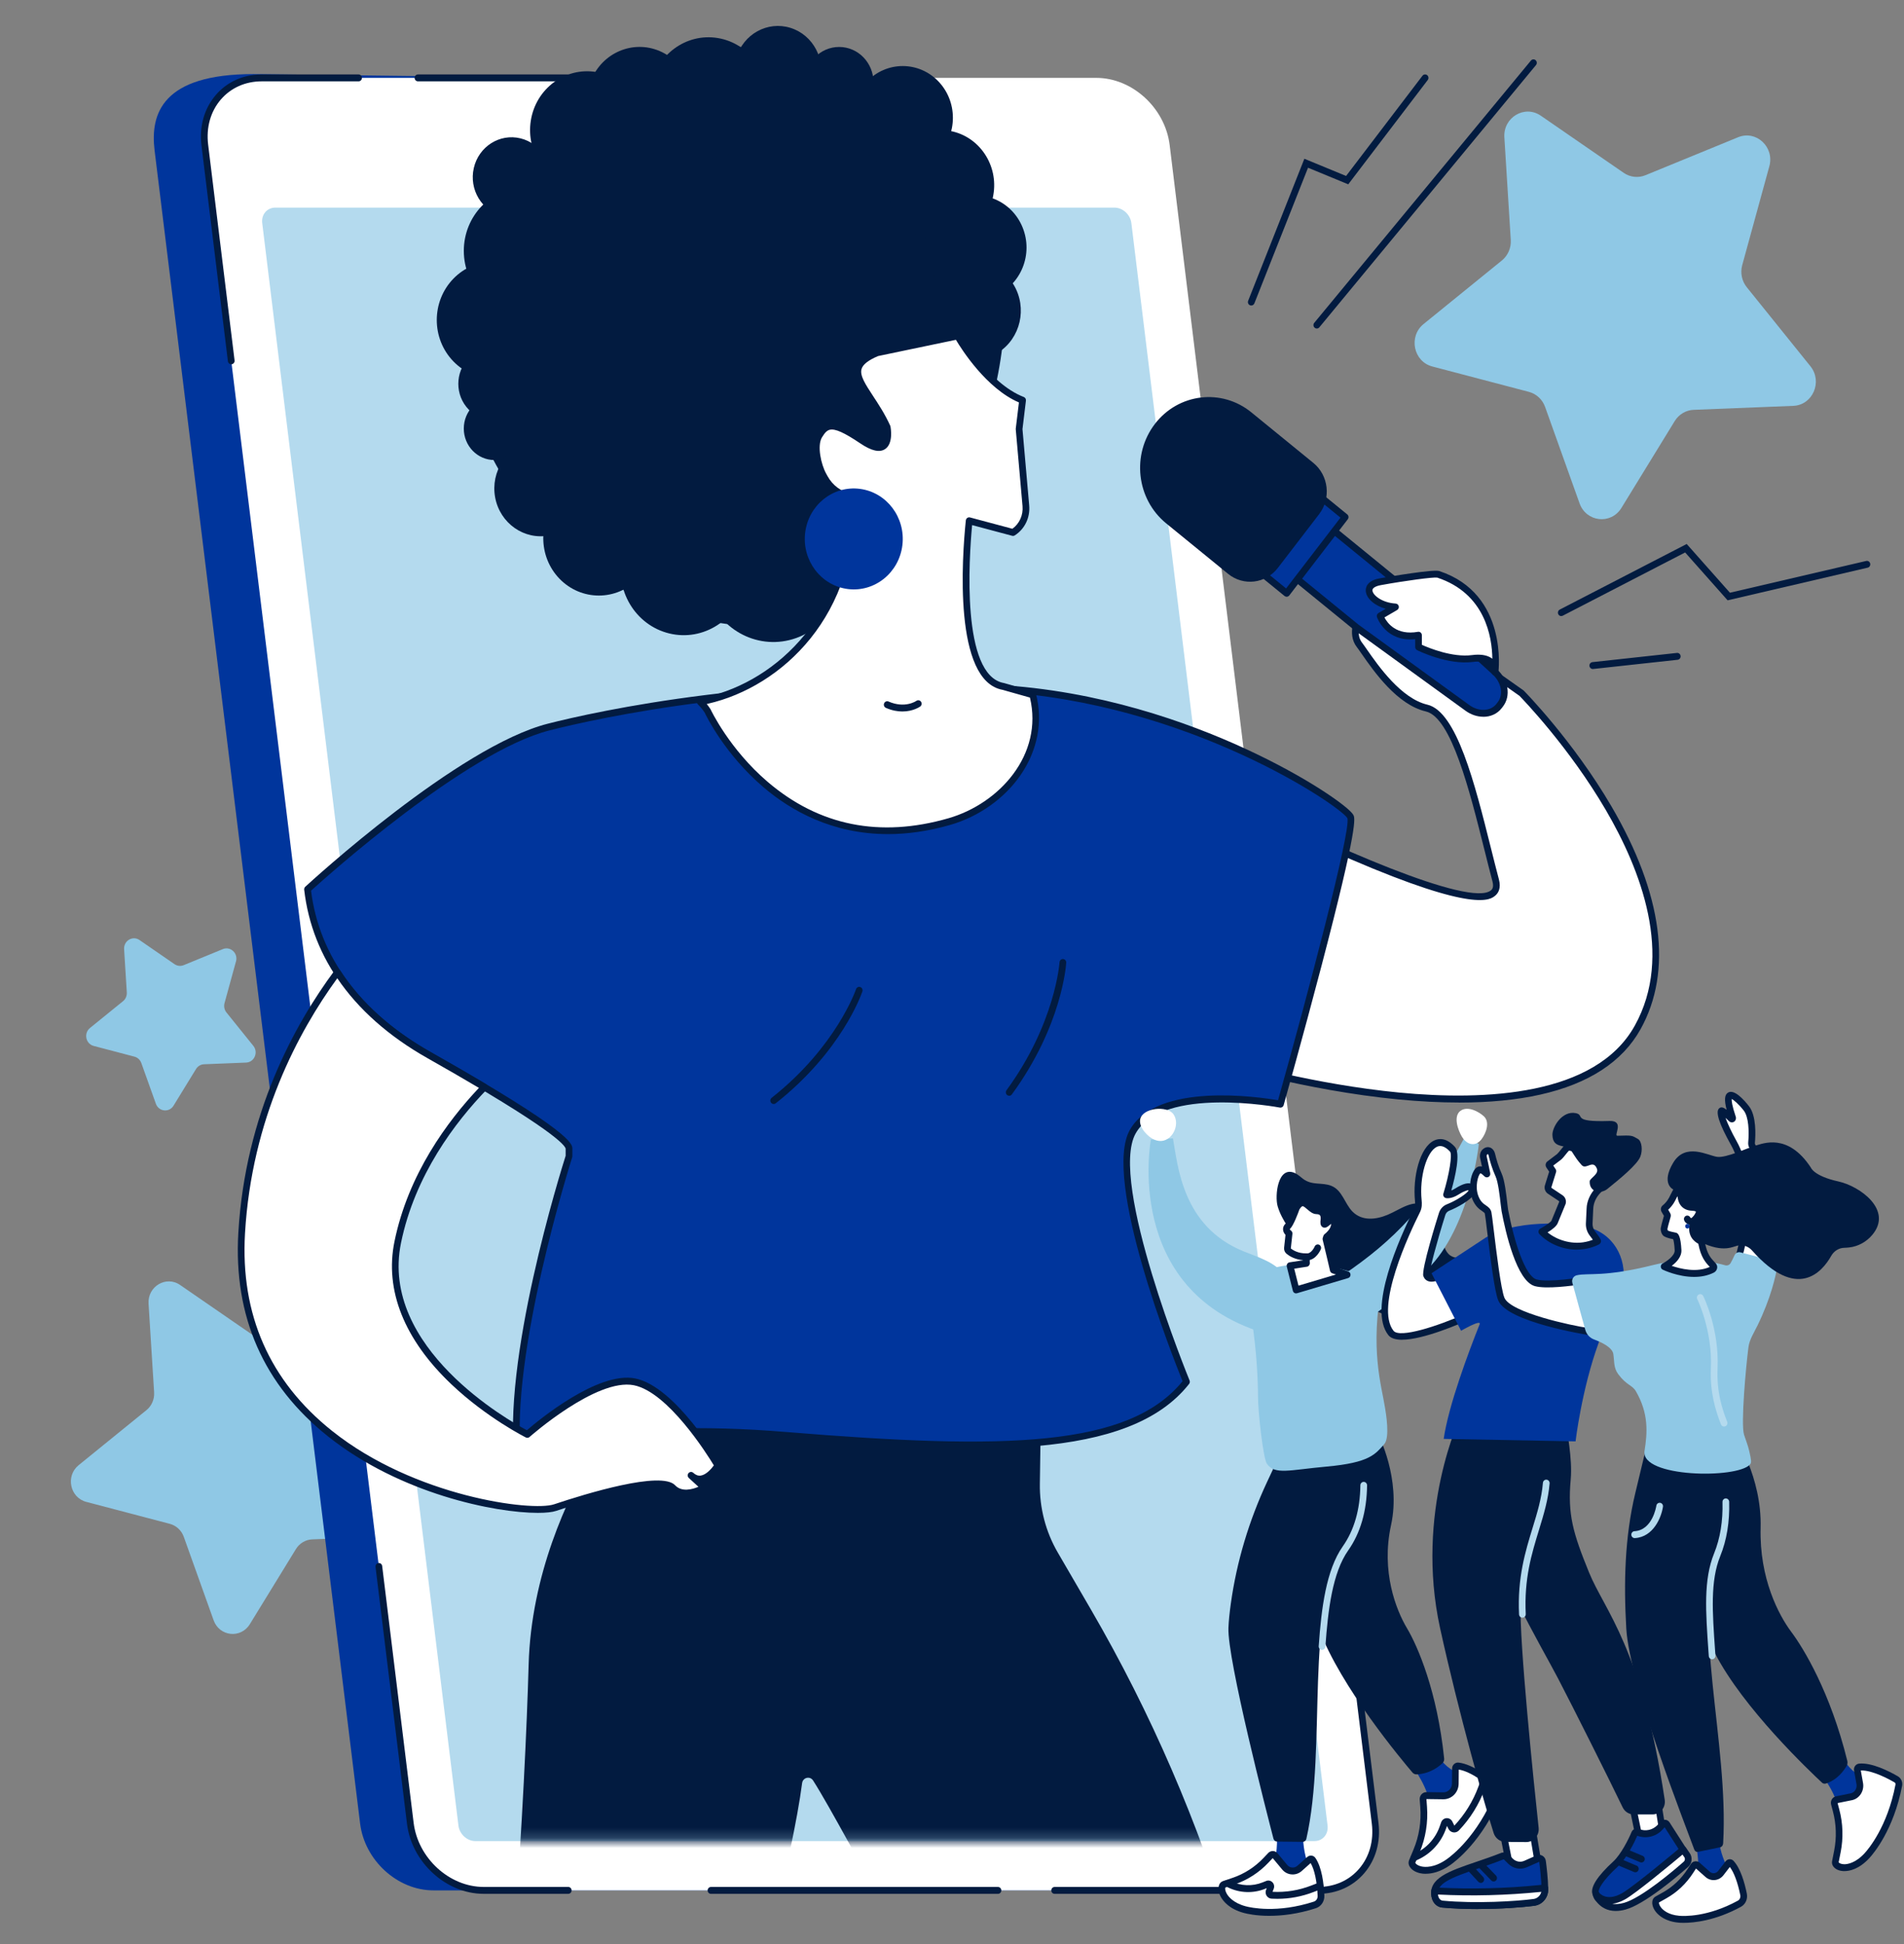 <svg width="188" height="192" viewBox="0 0 188 192" fill="none" xmlns="http://www.w3.org/2000/svg">
<rect x="0" y="0" width="188" height="192" fill="#808080" stroke="none"/>
<g clip-path="url(#clip0_3598_115327)">
<path d="M174.704 16.421C175.227 14.517 173.403 12.822 171.618 13.554L162.468 17.305C161.76 17.596 160.958 17.507 160.325 17.071L152.14 11.427C150.544 10.328 148.417 11.591 148.54 13.565L149.173 23.694C149.222 24.478 148.893 25.237 148.296 25.723L140.561 32.003C139.053 33.227 139.562 35.702 141.42 36.192L150.963 38.701C151.702 38.896 152.301 39.45 152.563 40.189L155.967 49.713C156.63 51.569 159.073 51.835 160.098 50.163L165.362 41.584C165.77 40.92 166.469 40.505 167.229 40.475L177.069 40.082C178.987 40.005 179.988 37.694 178.762 36.172L172.473 28.361C171.986 27.756 171.819 26.943 172.026 26.186L174.704 16.419V16.421Z" fill="#8FC8E5"/>
<path d="M23.304 94.944C23.525 94.14 22.756 93.424 22.002 93.733L18.137 95.317C17.838 95.44 17.5 95.403 17.231 95.219L13.775 92.836C13.1 92.373 12.203 92.904 12.254 93.738L12.521 98.016C12.54 98.348 12.402 98.668 12.15 98.873L8.883 101.524C8.246 102.042 8.462 103.087 9.247 103.294L13.277 104.353C13.588 104.435 13.841 104.671 13.954 104.982L15.391 109.004C15.671 109.788 16.702 109.901 17.134 109.195L19.356 105.573C19.528 105.294 19.824 105.116 20.145 105.105L24.301 104.939C25.112 104.907 25.533 103.93 25.015 103.287L22.359 99.988C22.154 99.734 22.083 99.391 22.169 99.07L23.3 94.947L23.304 94.944Z" fill="#8FC8E5"/>
<path d="M37.3 131.219C37.751 129.572 36.173 128.106 34.63 128.738L26.716 131.982C26.104 132.235 25.409 132.157 24.863 131.78L17.782 126.9C16.402 125.948 14.562 127.041 14.669 128.749L15.218 137.51C15.26 138.19 14.976 138.844 14.458 139.264L7.765 144.697C6.46 145.755 6.901 147.896 8.511 148.321L16.764 150.49C17.403 150.659 17.921 151.14 18.148 151.776L21.093 160.015C21.666 161.621 23.778 161.85 24.666 160.405L29.218 152.985C29.571 152.41 30.175 152.051 30.834 152.026L39.345 151.685C41.005 151.62 41.869 149.62 40.809 148.302L35.368 141.545C34.947 141.023 34.802 140.319 34.983 139.664L37.3 131.215V131.219Z" fill="#8FC8E5"/>
<path d="M42.797 186.693H125.203C128.754 186.693 131.269 183.735 130.822 180.086L110.531 14.866C110.083 11.217 106.841 8.259 103.289 8.259L25.019 7.316C16.034 7.316 14.815 11.217 15.265 14.864L35.556 180.083C36.003 183.732 39.246 186.69 42.797 186.69V186.693Z" fill="#00359C"/>
<path d="M47.755 186.693H130.161C133.712 186.693 136.227 183.726 135.78 180.065L115.491 14.319C115.043 10.659 111.801 7.691 108.249 7.691H25.841C22.29 7.691 19.775 10.659 20.223 14.319L40.514 180.065C40.961 183.726 44.204 186.693 47.755 186.693Z" fill="white"/>
<path d="M22.832 35.977C22.669 35.977 22.526 35.852 22.504 35.679L19.894 14.363C19.665 12.484 20.163 10.719 21.3 9.39C22.424 8.076 24.038 7.352 25.841 7.352H35.406C35.589 7.352 35.737 7.504 35.737 7.692C35.737 7.881 35.589 8.033 35.406 8.033H25.841C24.23 8.033 22.793 8.674 21.796 9.839C20.787 11.019 20.346 12.595 20.551 14.277L23.161 35.593C23.183 35.779 23.055 35.95 22.874 35.974C22.861 35.974 22.846 35.977 22.832 35.977Z" fill="#021B40"/>
<path d="M56.109 8.033H41.27C41.087 8.033 40.939 7.881 40.939 7.692C40.939 7.504 41.087 7.352 41.27 7.352H56.109C56.292 7.352 56.44 7.504 56.44 7.692C56.44 7.881 56.292 8.033 56.109 8.033Z" fill="#021B40"/>
<path d="M130.163 187.033H104.134C103.951 187.033 103.803 186.881 103.803 186.692C103.803 186.504 103.951 186.351 104.134 186.351H130.163C131.774 186.351 133.212 185.711 134.208 184.545C135.218 183.366 135.658 181.789 135.453 180.108L133.749 166.189C133.727 166.003 133.855 165.833 134.036 165.808C134.219 165.783 134.382 165.917 134.406 166.103L136.11 180.021C136.34 181.9 135.841 183.666 134.704 184.995C133.58 186.308 131.966 187.033 130.163 187.033Z" fill="#021B40"/>
<path d="M98.539 187.033H70.202C70.019 187.033 69.871 186.881 69.871 186.692C69.871 186.504 70.019 186.352 70.202 186.352H98.539C98.722 186.352 98.87 186.504 98.87 186.692C98.87 186.881 98.722 187.033 98.539 187.033Z" fill="#021B40"/>
<path d="M56.109 187.031H47.755C44.049 187.031 40.652 183.925 40.185 180.106L37.079 154.744C37.057 154.557 37.185 154.387 37.366 154.362C37.549 154.339 37.712 154.471 37.736 154.657L40.842 180.02C41.27 183.51 44.371 186.35 47.755 186.35H56.109C56.292 186.35 56.44 186.502 56.44 186.691C56.44 186.879 56.292 187.031 56.109 187.031Z" fill="#021B40"/>
<path d="M131.084 180.291L111.71 22.033C111.606 21.188 110.859 20.504 110.039 20.504H27.188C26.368 20.504 25.788 21.188 25.892 22.033L45.266 180.293C45.37 181.138 46.117 181.822 46.937 181.822H129.786C130.606 181.822 131.185 181.138 131.082 180.293L131.084 180.291Z" fill="#B4DAEE"/>
<path d="M68.077 16.123C69.406 16.123 70.35 15.012 70.182 13.64C70.015 12.267 68.8 11.156 67.469 11.156C66.137 11.156 65.196 12.267 65.364 13.64C65.531 15.01 66.746 16.123 68.077 16.123Z" fill="#B4DAEE"/>
<mask id="mask0_3598_115327" style="mask-type:luminance" maskUnits="userSpaceOnUse" x="0" y="0" width="177" height="182">
<path d="M131.084 180.292L125.657 135.958L159.199 125.695L176.587 52.677C169.645 8.613 108.216 0.375 107.396 0.375H37.923C37.103 0.375 25.788 21.189 25.892 22.034L0.346 32.54V100.299L20.172 139.934L35.406 151.524L45.266 180.294C45.37 181.14 46.117 181.823 46.937 181.823H129.786C130.606 181.823 131.186 181.14 131.082 180.294L131.084 180.292Z" fill="white"/>
</mask>
<g mask="url(#mask0_3598_115327)">
<path d="M75.991 191.441C77.538 185.187 78.731 179.709 79.2 176.098C79.273 175.535 79.985 175.367 80.287 175.842C81.921 178.398 85.368 184.903 89.023 191.441H121.762C118.365 180.077 113.654 169.171 107.723 158.963L104.442 153.321C103.252 151.272 102.639 148.921 102.675 146.533L102.794 138.34C102.805 137.522 102.101 136.888 101.317 137.013C89.836 138.833 78.118 138.215 66.88 135.195L63.236 134.1C62.548 133.893 61.83 134.307 61.64 135.023C61.076 137.158 59.859 141.387 58.57 143.586C56.01 147.944 52.444 155.55 52.197 164.398C52.034 170.266 51.569 180.454 50.735 191.446H75.993L75.991 191.441Z" fill="#021B40"/>
<path d="M134.217 60.828C134.217 60.828 133.335 62.516 134.217 63.666C135.099 64.816 137.664 69.171 140.863 69.921C144.062 70.671 146.012 80.667 147.677 86.929C149.343 93.191 121.886 79.063 121.886 79.063L120.254 104.701C120.254 104.701 154.056 115.195 161.696 101.461C169.339 87.727 150.234 68.448 150.234 68.448L140.863 61.839L134.217 60.828Z" fill="white"/>
<path d="M144.061 108.883C142.19 108.883 140.193 108.781 138.081 108.579C128.75 107.679 120.246 105.062 120.162 105.034C120.014 104.989 119.917 104.843 119.928 104.687L121.559 79.049C121.566 78.936 121.628 78.833 121.725 78.776C121.819 78.72 121.938 78.715 122.038 78.767C131.038 83.398 145.175 89.657 147.225 87.921C147.357 87.81 147.513 87.597 147.361 87.028C147.103 86.061 146.843 85.013 146.566 83.907C145.111 78.09 143.301 70.852 140.792 70.263C137.947 69.595 135.672 66.33 134.45 64.574C134.254 64.292 134.085 64.049 133.959 63.886C132.954 62.575 133.886 60.752 133.928 60.675C133.994 60.548 134.131 60.478 134.267 60.5L140.914 61.511C140.964 61.518 141.011 61.539 141.053 61.568L150.423 68.177C150.439 68.189 150.454 68.2 150.467 68.216C150.516 68.264 155.317 73.142 159.117 79.64C164.183 88.305 165.175 95.912 161.987 101.642C160.195 104.862 156.86 107.036 152.072 108.106C149.74 108.626 147.062 108.888 144.064 108.888L144.061 108.883ZM120.605 104.457C122.077 104.893 129.782 107.093 138.154 107.899C146.634 108.717 157.554 108.233 161.414 101.299C165.281 94.351 161.996 85.881 158.56 79.999C154.929 73.785 150.37 69.068 150.029 68.718L140.744 62.17L134.417 61.207C134.237 61.657 133.91 62.718 134.479 63.459C134.616 63.636 134.788 63.883 134.988 64.172C136.075 65.733 138.337 68.982 140.94 69.593C143.841 70.275 145.629 77.422 147.207 83.732C147.483 84.836 147.745 85.881 148.001 86.844C148.234 87.721 147.937 88.199 147.646 88.444C147.15 88.864 145.642 90.141 133.425 84.879C128.433 82.728 123.64 80.335 122.188 79.599L120.605 104.455V104.457Z" fill="#021B40"/>
<path d="M127.039 56.34L133.928 61.958L144.899 69.917C145.972 70.697 147.337 70.61 148.018 69.722L148.15 69.549C148.834 68.661 148.6 67.273 147.617 66.375L137.58 57.201L130.692 51.582L127.039 56.34Z" fill="#00359C"/>
<path d="M146.462 70.786C145.876 70.786 145.256 70.591 144.71 70.195L133.738 62.237L126.834 56.606C126.766 56.55 126.722 56.468 126.711 56.379C126.7 56.288 126.726 56.2 126.779 56.129L130.432 51.372C130.544 51.224 130.754 51.199 130.897 51.315L137.786 56.934L147.835 66.122C148.944 67.137 149.198 68.735 148.409 69.764L148.276 69.936C147.844 70.5 147.174 70.791 146.46 70.791L146.462 70.786ZM127.505 56.282L134.135 61.689L145.091 69.637C146.017 70.309 147.189 70.252 147.76 69.509L147.893 69.337C148.464 68.594 148.248 67.403 147.399 66.628L137.362 57.454L130.747 52.058L127.505 56.282Z" fill="#021B40"/>
<path d="M128.959 47.918L123.179 55.445L127.045 58.599L132.825 51.072L128.959 47.918Z" fill="#00359C"/>
<path d="M127.042 58.934C126.969 58.934 126.898 58.909 126.837 58.862L122.97 55.708C122.902 55.651 122.858 55.57 122.847 55.481C122.836 55.39 122.862 55.301 122.915 55.231L128.695 47.704C128.807 47.556 129.017 47.531 129.16 47.647L133.026 50.801C133.095 50.857 133.139 50.939 133.15 51.028C133.161 51.119 133.134 51.207 133.082 51.278L127.302 58.805C127.236 58.889 127.141 58.934 127.042 58.934ZM123.64 55.383L126.989 58.114L132.359 51.121L129.01 48.39L123.64 55.383Z" fill="#021B40"/>
<path d="M114.036 41.866C111.713 44.893 112.209 49.287 115.145 51.684L121.262 56.673C122.778 57.909 124.978 57.645 126.178 56.082L130.249 50.779C131.448 49.216 131.193 46.949 129.676 45.713L123.559 40.724C120.623 38.329 116.359 38.84 114.034 41.866H114.036Z" fill="#021B40"/>
<path d="M142.007 56.711C141.641 56.591 138.48 57.047 136.275 57.447C134.071 57.847 135.537 59.812 137.792 59.942L136.275 60.83C136.275 60.83 137.082 63.257 140.069 62.73V63.898C140.069 63.898 142.988 65.347 145.388 65.031C147.789 64.715 147.621 66.376 147.621 66.376C147.621 66.376 148.67 58.908 142.009 56.711H142.007Z" fill="white"/>
<path d="M147.619 66.72C147.606 66.72 147.592 66.72 147.577 66.718C147.398 66.695 147.271 66.53 147.288 66.346C147.288 66.332 147.317 65.95 147.033 65.668C146.737 65.378 146.182 65.275 145.428 65.373C142.959 65.698 140.047 64.269 139.924 64.208C139.809 64.151 139.736 64.03 139.736 63.901V63.124C136.822 63.424 135.969 60.97 135.962 60.945C135.912 60.791 135.973 60.62 136.112 60.538L136.818 60.125C135.729 59.811 134.9 59.107 134.856 58.355C134.838 58.059 134.937 57.351 136.218 57.119C137.32 56.919 141.548 56.208 142.108 56.394C148.957 58.65 147.958 66.355 147.947 66.432C147.923 66.602 147.782 66.725 147.621 66.725L147.619 66.72ZM145.955 64.655C146.543 64.655 147.011 64.789 147.354 65.057C147.326 62.894 146.645 58.607 141.912 57.044C141.546 56.976 138.788 57.342 136.33 57.789C136.134 57.825 135.495 57.969 135.515 58.314C135.541 58.777 136.469 59.529 137.807 59.607C137.953 59.616 138.078 59.723 138.112 59.868C138.145 60.016 138.081 60.168 137.953 60.243L136.699 60.977C136.987 61.533 137.884 62.774 140.009 62.397C140.106 62.381 140.203 62.408 140.278 62.472C140.353 62.538 140.395 62.631 140.395 62.733V63.681C141.065 63.983 143.406 64.951 145.342 64.696C145.558 64.669 145.761 64.653 145.952 64.653L145.955 64.655Z" fill="#021B40"/>
<path d="M30.365 87.826C30.645 90.266 31.853 98.262 42.37 104.201C52.885 110.14 56.184 112.682 56.184 113.441V114.198C56.184 114.198 49.739 134.344 51.198 144.493C51.198 144.493 57.359 140.101 77.642 141.766C97.922 143.432 111.549 143.584 117.153 136.466C117.153 136.466 109.03 116.742 111.851 111.76C114.673 106.777 126.431 109.049 126.431 109.049C126.431 109.049 134.073 81.921 133.337 80.642C132.603 79.363 117.466 69.007 98.361 67.975C79.255 66.942 63.053 69.546 54.181 71.804C45.308 74.062 30.365 87.831 30.365 87.831V87.826Z" fill="#00359C"/>
<path d="M51.196 144.832C51.152 144.832 51.105 144.823 51.063 144.802C50.96 144.755 50.885 144.657 50.87 144.541C49.439 134.587 55.413 115.523 55.851 114.144V113.442C55.798 113.128 54.659 111.533 42.209 104.501C35.029 100.446 30.821 94.695 30.036 87.868C30.023 87.757 30.065 87.647 30.144 87.572C30.757 87.009 45.251 73.722 54.101 71.468C58.838 70.262 76.032 66.422 98.378 67.631C108.538 68.181 117.307 71.343 122.873 73.902C129.098 76.762 133.18 79.695 133.621 80.466C133.793 80.766 134.153 81.39 130.478 95.411C128.679 102.277 126.766 109.073 126.748 109.141C126.7 109.309 126.539 109.413 126.369 109.382C126.254 109.359 114.809 107.212 112.138 111.929C109.431 116.709 117.375 136.132 117.457 136.33C117.505 136.446 117.485 136.58 117.408 136.678C111.452 144.244 96.517 143.657 77.613 142.103C57.743 140.472 51.445 144.727 51.383 144.771C51.328 144.809 51.262 144.83 51.196 144.83V144.832ZM30.713 87.963C31.524 94.484 35.604 99.994 42.526 103.901C56.513 111.801 56.513 112.992 56.513 113.439V114.196C56.513 114.232 56.506 114.269 56.495 114.303C56.431 114.5 50.299 133.831 51.458 143.937C53.202 142.985 60.223 139.99 77.664 141.424C99.39 143.21 111.452 142.921 116.767 136.405C115.885 134.235 108.809 116.448 111.562 111.585C114.247 106.846 124.29 108.33 126.193 108.659C129.072 98.426 133.401 82.085 133.042 80.799C132.248 79.523 117.208 69.333 98.341 68.312C76.088 67.108 58.973 70.93 54.258 72.132C46 74.233 32.196 86.616 30.713 87.963Z" fill="#021B40"/>
<path d="M70.879 144.72C70.879 144.72 66.534 137.238 62.65 136.463C58.766 135.688 52.069 141.65 52.069 141.65C52.069 141.65 36.931 134.116 39.268 122.679C40.637 115.979 44.607 110.683 47.823 107.356C46.271 106.429 44.464 105.382 42.369 104.2C37.859 101.654 35.064 98.727 33.318 96.023C29.538 101.117 24.556 109.949 23.864 121.77C22.466 145.66 51.187 150.095 54.809 148.882C58.43 147.671 65.295 145.701 66.426 146.912C67.556 148.123 69.556 146.912 69.556 146.912L68.233 145.701C69.556 146.912 70.879 144.717 70.879 144.717V144.72Z" fill="white"/>
<path d="M53.096 149.407C48.877 149.407 39.504 147.528 32.386 141.853C26.026 136.782 23.048 130.02 23.533 121.755C24.221 109.992 29.091 101.159 33.054 95.822C33.118 95.735 33.217 95.685 33.327 95.688C33.433 95.692 33.532 95.747 33.592 95.84C35.631 98.996 38.638 101.708 42.528 103.905C44.554 105.051 46.39 106.114 47.989 107.066C48.077 107.118 48.136 107.211 48.152 107.316C48.165 107.42 48.13 107.527 48.059 107.602C44.953 110.815 40.963 116.052 39.594 122.754C37.478 133.112 50.294 140.328 52.025 141.248C53.123 140.301 59.024 135.396 62.716 136.132C66.699 136.927 70.987 144.238 71.168 144.547C71.231 144.657 71.229 144.793 71.165 144.902C71.134 144.954 70.427 146.111 69.455 146.363L69.781 146.663C69.86 146.735 69.9 146.842 69.891 146.951C69.88 147.06 69.821 147.156 69.73 147.213C69.64 147.267 67.491 148.544 66.194 147.156C65.476 146.386 60.838 147.231 54.917 149.212C54.54 149.339 53.916 149.407 53.103 149.407H53.096ZM33.303 96.61C29.45 101.906 24.856 110.476 24.192 121.795C23.723 129.822 26.615 136.389 32.789 141.314C40.959 147.831 52.525 149.294 54.703 148.564C57.844 147.512 65.299 145.225 66.662 146.683C67.314 147.383 68.377 147.083 68.963 146.833L68.013 145.961C67.94 145.892 67.903 145.799 67.903 145.706C67.903 145.627 67.929 145.545 67.987 145.481C68.108 145.34 68.317 145.327 68.454 145.454C68.694 145.674 68.939 145.763 69.199 145.724C69.724 145.645 70.233 145.072 70.486 144.718C69.792 143.573 65.95 137.475 62.588 136.804C58.905 136.071 52.351 141.857 52.287 141.914C52.188 142.003 52.047 142.023 51.928 141.964C51.89 141.946 48.059 140.019 44.572 136.711C39.912 132.29 37.968 127.416 38.949 122.616C40.306 115.965 44.171 110.74 47.29 107.438C45.784 106.546 44.08 105.56 42.213 104.505C38.391 102.345 35.395 99.693 33.305 96.612L33.303 96.61Z" fill="#021B40"/>
<path d="M76.394 109.028C76.295 109.028 76.196 108.983 76.132 108.894C76.022 108.744 76.048 108.531 76.194 108.417C82.564 103.391 84.506 97.748 84.524 97.691C84.583 97.514 84.771 97.418 84.945 97.48C85.117 97.541 85.209 97.734 85.15 97.913C85.07 98.152 83.124 103.809 76.595 108.96C76.535 109.008 76.465 109.031 76.394 109.031V109.028Z" fill="#021B40"/>
<path d="M99.646 108.216C99.577 108.216 99.507 108.194 99.447 108.148C99.302 108.035 99.273 107.821 99.381 107.671C104.202 101.078 104.612 95.091 104.617 95.032C104.628 94.843 104.784 94.7 104.967 94.712C105.15 94.723 105.289 94.884 105.278 95.073C105.262 95.325 104.859 101.314 99.91 108.082C99.844 108.171 99.747 108.219 99.646 108.219V108.216Z" fill="#021B40"/>
<path d="M99.24 29.818C99.24 44.774 89.591 61.844 75.08 61.844C60.569 61.844 45.797 48.957 45.797 33.998C45.797 19.039 58.005 4.637 72.519 4.637C87.032 4.637 99.24 14.861 99.24 29.818Z" fill="#021B40"/>
<path d="M51.827 42.323C51.827 44.038 50.477 45.431 48.811 45.431C47.145 45.431 45.795 44.041 45.795 42.323C45.795 40.605 47.145 39.215 48.811 39.215C50.477 39.215 51.827 40.605 51.827 42.323Z" fill="#021B40"/>
<path d="M54.257 52.876C56.741 52.382 58.367 49.907 57.889 47.347C57.41 44.786 55.009 43.11 52.524 43.603C50.04 44.096 48.414 46.572 48.892 49.132C49.371 51.693 51.773 53.369 54.257 52.876Z" fill="#021B40"/>
<path d="M55.25 49.16C53.107 51.369 53.107 54.952 55.25 57.16C57.392 59.368 60.868 59.368 63.011 57.16C65.154 54.952 65.154 51.369 63.011 49.16C60.868 46.952 57.392 46.952 55.25 49.16Z" fill="#021B40"/>
<path d="M73.573 57.783C74.363 54.331 72.29 50.873 68.941 50.059C65.593 49.244 62.237 51.382 61.447 54.833C60.657 58.284 62.731 61.742 66.079 62.557C69.427 63.371 72.783 61.234 73.573 57.783Z" fill="#021B40"/>
<path d="M78.608 63.014C82.195 61.734 84.097 57.7 82.855 54.002C81.614 50.305 77.699 48.345 74.112 49.624C70.525 50.904 68.623 54.939 69.865 58.636C71.106 62.333 75.02 64.293 78.608 63.014Z" fill="#021B40"/>
<path d="M52.697 35.691C54.886 33.435 54.886 29.776 52.697 27.52C50.508 25.264 46.958 25.264 44.769 27.52C42.58 29.776 42.58 33.435 44.769 35.691C46.958 37.947 50.508 37.947 52.697 35.691Z" fill="#021B40"/>
<path d="M51.884 31.046C55.245 31.046 57.97 28.238 57.97 24.773C57.97 21.308 55.245 18.5 51.884 18.5C48.522 18.5 45.797 21.308 45.797 24.773C45.797 28.238 48.522 31.046 51.884 31.046Z" fill="#021B40"/>
<path d="M51.193 40.441C52.551 39.041 52.551 36.771 51.193 35.371C49.834 33.971 47.632 33.971 46.274 35.371C44.915 36.771 44.915 39.041 46.274 40.441C47.632 41.842 49.834 41.842 51.193 40.441Z" fill="#021B40"/>
<path d="M98.56 34.818C100.775 33.407 101.461 30.412 100.092 28.129C98.723 25.846 95.817 25.139 93.602 26.55C91.387 27.962 90.701 30.956 92.07 33.239C93.439 35.523 96.345 36.229 98.56 34.818Z" fill="#021B40"/>
<path d="M98.274 29.203C100.823 28.115 102.033 25.103 100.977 22.476C99.921 19.849 96.999 18.602 94.451 19.69C91.902 20.778 90.692 23.79 91.748 26.417C92.803 29.044 95.725 30.291 98.274 29.203Z" fill="#021B40"/>
<path d="M98.024 19.541C98.694 16.614 96.935 13.681 94.095 12.99C91.255 12.299 88.409 14.112 87.739 17.039C87.068 19.967 88.827 22.9 91.668 23.591C94.508 24.282 97.353 22.469 98.024 19.541Z" fill="#021B40"/>
<path d="M89.135 16.734C91.871 16.734 94.088 14.448 94.088 11.629C94.088 8.809 91.871 6.523 89.135 6.523C86.4 6.523 84.182 8.809 84.182 11.629C84.182 14.448 86.4 16.734 89.135 16.734Z" fill="#021B40"/>
<path d="M82.855 11.63C84.729 11.63 86.247 10.065 86.247 8.133C86.247 6.202 84.729 4.637 82.855 4.637C80.981 4.637 79.462 6.202 79.462 8.133C79.462 10.065 80.981 11.63 82.855 11.63Z" fill="#021B40"/>
<path d="M80.91 8.259C81.596 5.925 80.316 3.459 78.051 2.752C75.786 2.045 73.394 3.364 72.707 5.699C72.022 8.033 73.302 10.499 75.567 11.206C77.832 11.913 80.224 10.594 80.91 8.259Z" fill="#021B40"/>
<path d="M75.679 10.614C76.192 7.357 74.046 4.287 70.886 3.759C67.725 3.23 64.747 5.442 64.234 8.699C63.721 11.957 65.867 15.026 69.028 15.555C72.188 16.084 75.166 13.872 75.679 10.614Z" fill="#021B40"/>
<path d="M67.937 12.017C69.032 9.293 67.777 6.169 65.133 5.041C62.49 3.912 59.46 5.206 58.365 7.93C57.27 10.655 58.526 13.778 61.169 14.906C63.812 16.035 66.842 14.741 67.937 12.017Z" fill="#021B40"/>
<path d="M63.535 13.777C64.033 10.611 61.947 7.628 58.876 7.114C55.804 6.601 52.91 8.75 52.412 11.916C51.913 15.082 53.999 18.065 57.07 18.579C60.142 19.093 63.036 16.943 63.535 13.777Z" fill="#021B40"/>
<path d="M54.232 18.407C54.718 16.287 53.444 14.162 51.387 13.662C49.33 13.162 47.269 14.475 46.783 16.595C46.298 18.715 47.572 20.839 49.629 21.34C51.686 21.84 53.747 20.527 54.232 18.407Z" fill="#021B40"/>
<path d="M101.969 68.612L99.057 67.792C94.417 66.961 95.365 54.656 95.693 51.431L100.02 52.586C100.893 52.034 101.38 51.013 101.29 49.962L100.622 42.373L100.966 39.526C97.311 38.122 94.547 33.176 94.547 33.176L86.605 34.834C82.657 36.493 85.778 38.202 87.599 42.18C87.599 42.18 88.256 45.613 85.128 43.504C82.288 41.591 81.623 41.787 80.88 43.014C80.3 43.972 80.745 45.963 81.288 46.942L81.431 47.201C81.975 48.187 82.91 48.882 83.99 49.105H84.003C84.48 60.435 77.179 67.483 69.832 69.162C69.646 69.206 69.459 69.244 69.272 69.281L69.133 69.308C69.408 69.576 69.657 69.878 69.874 70.214C69.874 70.214 77.144 85.923 93.745 81.131C99.313 79.525 103.417 74.181 101.969 68.61V68.612Z" fill="white"/>
<path d="M87.678 82.375C82.158 82.375 78.065 80.037 75.371 77.734C71.577 74.491 69.754 70.745 69.585 70.386C69.391 70.086 69.161 69.809 68.906 69.559C68.815 69.47 68.78 69.338 68.815 69.216C68.85 69.093 68.95 69 69.071 68.977L69.21 68.95C69.395 68.914 69.578 68.875 69.761 68.832C76.738 67.237 84.034 60.475 83.684 49.383C82.606 49.09 81.695 48.368 81.144 47.373L81.001 47.114C80.419 46.059 79.941 43.928 80.602 42.835C80.888 42.363 81.232 41.906 81.803 41.776C82.537 41.608 83.52 42.015 85.313 43.221C86.128 43.771 86.761 43.974 87.045 43.776C87.385 43.54 87.356 42.699 87.286 42.288C86.783 41.199 86.183 40.286 85.654 39.48C84.817 38.205 84.158 37.198 84.438 36.246C84.636 35.572 85.286 35.024 86.485 34.52C86.505 34.511 86.525 34.506 86.545 34.502L94.487 32.843C94.626 32.813 94.767 32.879 94.84 33.007C94.866 33.054 97.589 37.862 101.087 39.207C101.23 39.261 101.319 39.411 101.299 39.568L100.959 42.379L101.623 49.931C101.724 51.126 101.177 52.255 100.197 52.875C100.119 52.923 100.027 52.939 99.941 52.914L95.986 51.858C95.682 55.093 94.893 66.696 99.116 67.453C99.127 67.453 99.136 67.457 99.147 67.46L102.059 68.282C102.172 68.314 102.262 68.405 102.291 68.523C102.998 71.247 102.456 74.098 100.761 76.557C99.169 78.863 96.645 80.651 93.837 81.462C91.619 82.103 89.567 82.375 87.682 82.375H87.678ZM69.783 69.525C69.915 69.686 70.037 69.854 70.149 70.029C70.158 70.043 70.164 70.056 70.171 70.07C70.189 70.109 72.014 73.985 75.812 77.227C80.886 81.555 86.889 82.759 93.654 80.808C98.693 79.353 103.036 74.516 101.696 68.891L98.984 68.125C94.13 67.228 94.985 55.095 95.365 51.396C95.376 51.299 95.426 51.208 95.506 51.151C95.585 51.094 95.684 51.076 95.777 51.101L99.963 52.219C100.657 51.721 101.039 50.88 100.964 49.992L100.296 42.404C100.296 42.379 100.296 42.356 100.296 42.331L100.609 39.745C97.399 38.368 94.957 34.517 94.386 33.559L86.704 35.163C85.736 35.572 85.2 35.992 85.068 36.444C84.878 37.087 85.463 37.975 86.199 39.098C86.748 39.934 87.372 40.881 87.898 42.035C87.909 42.06 87.918 42.088 87.923 42.115C87.956 42.283 88.216 43.78 87.411 44.339C86.865 44.719 86.058 44.539 84.947 43.789C83.366 42.724 82.467 42.319 81.942 42.44C81.671 42.501 81.451 42.713 81.16 43.194C80.662 44.019 81.072 45.866 81.574 46.775L81.717 47.034C82.216 47.936 83.066 48.568 84.054 48.772C84.204 48.804 84.327 48.938 84.334 49.095C84.823 60.734 77.196 67.83 69.904 69.498C69.865 69.507 69.823 69.516 69.783 69.525Z" fill="#021B40"/>
<path d="M89.102 70.265C88.63 70.265 88.079 70.171 87.473 69.908C87.306 69.835 87.226 69.635 87.297 69.463C87.367 69.29 87.561 69.208 87.729 69.281C89.349 69.985 90.438 69.247 90.484 69.215C90.634 69.11 90.841 69.149 90.943 69.303C91.046 69.458 91.009 69.669 90.859 69.776C90.819 69.803 90.156 70.265 89.102 70.265Z" fill="#021B40"/>
<path d="M89.102 53.834C89.428 51.101 87.543 48.613 84.892 48.277C82.241 47.94 79.828 49.883 79.501 52.615C79.175 55.347 81.059 57.835 83.71 58.172C86.361 58.508 88.775 56.566 89.102 53.834Z" fill="#00359C"/>
</g>
<path d="M139.507 174.487C139.507 174.487 141.273 176.902 141.147 178.49L141.183 179.106L144.871 175.648L144.355 175.432C143.539 174.857 142.677 174.514 142.203 173.621L139.507 174.487Z" fill="#00359C"/>
<path d="M140.515 177.701L140.572 178.451C140.684 179.935 140.446 181.423 139.878 182.791L139.441 183.84C139.399 183.94 139.408 184.056 139.465 184.147L139.494 184.195C139.816 184.713 141.231 185.16 143.023 183.908C144.132 183.134 146.378 180.984 147.915 177.229C148.012 176.992 147.948 176.717 147.758 176.552C147.059 175.947 145.338 174.57 143.995 174.416C143.845 174.398 143.713 174.514 143.713 174.67L143.7 176.161C143.693 176.829 143.162 177.367 142.512 177.358L140.854 177.335C140.658 177.333 140.501 177.504 140.517 177.706L140.515 177.701Z" fill="white"/>
<path d="M140.79 185.056C140.567 185.056 140.38 185.031 140.237 184.999C139.769 184.899 139.397 184.672 139.212 184.374L139.183 184.327C139.066 184.14 139.048 183.906 139.134 183.702L139.571 182.652C140.118 181.341 140.349 179.896 140.239 178.474L140.181 177.724C140.166 177.533 140.232 177.342 140.36 177.201C140.488 177.061 140.671 176.983 140.854 176.986L142.511 177.008C142.741 177.011 142.95 176.924 143.111 176.761C143.272 176.599 143.362 176.381 143.365 176.15L143.378 174.659C143.378 174.491 143.451 174.33 143.572 174.218C143.695 174.105 143.861 174.05 144.028 174.071C145.412 174.23 147.09 175.525 147.967 176.284C148.271 176.547 148.371 176.977 148.216 177.354C146.402 181.789 143.724 183.822 143.206 184.183C142.212 184.879 141.374 185.049 140.79 185.049V185.056ZM140.845 177.672H140.843L140.9 178.424C141.017 179.955 140.768 181.512 140.179 182.922L139.743 183.972L139.771 184.008C139.835 184.113 140.032 184.258 140.371 184.331C140.706 184.402 141.617 184.476 142.836 183.624C143.327 183.281 145.867 181.352 147.608 177.092C147.65 176.992 147.623 176.879 147.542 176.808C146.896 176.249 145.285 174.954 144.037 174.761L144.026 176.159C144.021 176.574 143.863 176.961 143.574 177.251C143.285 177.542 142.904 177.697 142.503 177.692L140.845 177.67V177.672Z" fill="#021B40"/>
<path d="M139.624 183.798C139.496 183.798 139.375 183.721 139.32 183.594C139.247 183.421 139.324 183.221 139.492 183.146L139.721 183.044C140.843 182.542 141.727 181.576 142.148 180.395L142.3 179.965C142.384 179.734 142.591 179.572 142.831 179.559C143.072 179.543 143.297 179.677 143.405 179.897L143.603 180.297C144.639 179.186 145.448 177.887 145.981 176.432L146.294 175.583C146.358 175.408 146.55 175.319 146.722 175.385C146.892 175.451 146.978 175.649 146.914 175.824L146.601 176.673C146.032 178.216 145.175 179.593 144.053 180.77C143.907 180.922 143.698 180.995 143.491 180.961C143.286 180.929 143.107 180.795 143.012 180.604L142.876 180.324L142.768 180.624C142.285 181.981 141.269 183.089 139.983 183.664L139.754 183.767C139.712 183.785 139.666 183.794 139.622 183.794L139.624 183.798Z" fill="#021B40"/>
<path d="M126.074 181.272C126.074 181.272 126.277 183.65 125.32 184.777L125.022 185.261L129.508 185.016L129.292 184.509C128.907 183.61 128.611 182.16 128.686 181.215L126.076 181.272H126.074Z" fill="#00359C"/>
<path d="M125.459 183.243L125.009 183.72C124.116 184.668 123.016 185.374 121.799 185.785L120.865 186.101C120.777 186.131 120.706 186.206 120.682 186.297L120.669 186.344C120.521 186.869 121.063 188.103 122.921 188.598C124.039 188.896 126.629 189.173 129.83 188.135C130.209 188.012 130.456 187.637 130.438 187.228C130.396 186.281 130.235 184.595 129.616 183.695C129.541 183.584 129.393 183.57 129.294 183.659C129.074 183.854 128.681 184.204 128.322 184.525C127.886 184.913 127.229 184.861 126.854 184.411L125.897 183.259C125.785 183.123 125.582 183.116 125.461 183.245L125.459 183.243Z" fill="white"/>
<path d="M125.355 189.205C124.006 189.205 123.107 188.996 122.833 188.923C121.392 188.539 120.783 187.767 120.547 187.342C120.334 186.954 120.261 186.554 120.347 186.245L120.36 186.197C120.417 185.995 120.565 185.836 120.759 185.772L121.694 185.456C122.855 185.066 123.918 184.382 124.771 183.477L125.221 183C125.344 182.871 125.514 182.8 125.69 182.805C125.867 182.809 126.032 182.894 126.146 183.03L127.103 184.182C127.227 184.329 127.399 184.42 127.588 184.434C127.778 184.45 127.961 184.386 128.104 184.259L129.076 183.393C129.195 183.287 129.352 183.237 129.506 183.257C129.658 183.275 129.797 183.362 129.885 183.491C130.52 184.416 130.716 186.022 130.767 187.206C130.791 187.772 130.445 188.285 129.927 188.453C128.13 189.035 126.563 189.203 125.357 189.203L125.355 189.205ZM120.988 186.411L120.982 186.433C120.96 186.513 120.964 186.72 121.121 187.004C121.268 187.272 121.747 187.928 122.999 188.262C123.486 188.392 126.096 188.98 129.726 187.803C129.96 187.728 130.117 187.494 130.103 187.238C130.042 185.799 129.79 184.632 129.411 183.993L128.534 184.775C128.256 185.022 127.901 185.143 127.535 185.113C127.169 185.086 126.836 184.911 126.598 184.623L125.666 183.502L125.243 183.952C124.317 184.934 123.16 185.679 121.899 186.104L120.988 186.411Z" fill="#021B40"/>
<path d="M126.122 187.524C125.93 187.524 125.739 187.519 125.545 187.508C125.348 187.496 125.168 187.387 125.062 187.217C124.956 187.046 124.936 186.833 125.009 186.644L125.077 186.469L124.901 186.54C123.733 187.006 122.41 186.958 121.275 186.408L121.074 186.31C120.909 186.231 120.838 186.026 120.916 185.856C120.993 185.686 121.191 185.613 121.356 185.692L121.557 185.79C122.529 186.26 123.66 186.304 124.663 185.904L125.029 185.758C125.24 185.674 125.483 185.726 125.642 185.892C125.803 186.058 125.851 186.308 125.767 186.526L125.65 186.831C126.96 186.897 128.243 186.69 129.468 186.215L130.202 185.931C130.374 185.865 130.564 185.954 130.628 186.131C130.692 186.308 130.606 186.503 130.434 186.569L129.7 186.853C128.547 187.299 127.346 187.524 126.122 187.524Z" fill="#021B40"/>
<path d="M134.128 142.367C134.128 142.367 135.938 148.54 132.852 152.92C128.692 158.823 131.069 172.444 128.988 181.602C128.948 181.777 128.794 181.9 128.62 181.898L126.098 181.87C125.93 181.87 125.785 181.752 125.741 181.584C125.148 179.301 121.167 163.842 121.295 160.761C121.323 160.059 121.411 159.239 121.53 158.378C122.112 154.202 123.336 150.151 125.112 146.35L127.886 140.422L134.128 142.364V142.367Z" fill="#021B40"/>
<path d="M136.082 141.668C136.082 141.668 138.359 146.03 137.351 150.617C136.344 155.207 137.858 159.013 138.928 160.805C139.983 162.575 141.917 167.042 142.596 173.679C142.611 173.84 142.556 174.001 142.441 174.112C142.086 174.462 141.205 175.174 139.875 175.233C139.721 175.239 139.571 175.174 139.47 175.055C138.423 173.828 132.392 166.624 130.247 160.894C127.897 154.609 127.456 144.163 127.456 144.163C127.456 144.163 133.309 144.801 136.08 141.668H136.082Z" fill="#021B40"/>
<path d="M130.54 162.938C130.54 162.938 130.524 162.938 130.515 162.938C130.332 162.924 130.196 162.761 130.209 162.575C130.471 158.835 130.941 155.052 132.583 152.719C133.709 151.119 134.294 149.09 134.322 146.684C134.322 146.495 134.474 146.343 134.657 146.348C134.84 146.35 134.986 146.505 134.984 146.693C134.955 149.242 134.327 151.403 133.119 153.118C131.573 155.313 131.124 158.982 130.868 162.622C130.855 162.802 130.709 162.938 130.54 162.938Z" fill="#B4DAEE"/>
<path d="M131.446 117.109C132.535 117.529 132.775 118.879 133.544 119.654C134.501 120.621 135.879 120.444 137.019 119.969C138.295 119.438 139.474 118.395 140.881 119.065C142.036 119.615 142.375 120.724 142.437 121.937C142.457 122.353 142.499 122.782 142.633 123.177C142.743 123.5 142.931 123.805 143.206 123.993C143.645 124.293 144.216 124.252 144.743 124.252C147.284 124.257 146.105 126.847 145.25 128.153C144.18 129.787 142.41 130.896 140.548 131.298C139.814 131.457 139.02 131.441 138.343 131.107C137.814 130.846 137.389 130.409 136.93 130.032C135.733 129.048 134.078 129.551 132.773 128.696C130.787 127.397 129.87 124.818 128.481 122.962C127.617 121.807 126.561 120.537 126.151 119.115C125.867 118.131 126.142 115.116 127.831 115.837C128.144 115.971 128.393 116.225 128.668 116.427C129.585 117.1 130.494 116.741 131.448 117.107L131.446 117.109Z" fill="#021B40"/>
<path d="M136.463 126.762C136.463 126.762 131.058 123.999 126.08 125.139C126.08 125.139 123.1 126.946 123.611 130.374C124.096 133.618 124.206 136.215 124.215 137.983C124.222 139.51 124.729 144.02 125.088 144.549C125.864 145.69 127.317 145.167 130.976 144.838C135.275 144.452 135.793 143.604 136.677 142.623C137.265 141.968 136.833 139.505 136.762 139.058C136.41 136.808 135.237 133.244 136.463 126.762Z" fill="#8FC8E5"/>
<path d="M128.287 127.935L126.92 126.093C126.098 124.702 124.277 124.182 122.805 123.587C116.705 121.119 116.304 115.082 115.815 112.422L113.637 112.54C113.637 112.54 110.846 127.306 124.676 131.607L128.287 127.935Z" fill="#8FC8E5"/>
<path d="M144.685 112.188C141.112 118.938 137.724 122.462 132.517 125.981C132.517 125.981 128.618 137.309 140.909 125.386C145.155 121.267 146.021 112.987 146.021 112.987L144.685 112.188Z" fill="#8FC8E5"/>
<path d="M144.63 112.626C144.533 112.53 144.445 112.414 144.365 112.287C143.964 111.635 143.404 110.122 144.319 109.631C145.005 109.263 145.986 109.765 146.504 110.233C147.15 110.817 146.735 111.912 146.288 112.501C145.792 113.155 145.119 113.114 144.63 112.626Z" fill="white"/>
<path d="M114.419 112.671C114.294 112.655 114.163 112.621 114.027 112.571C113.368 112.323 112.402 111.324 112.585 110.524C112.847 109.379 115.259 109.172 115.863 110.035C116.597 111.083 115.687 112.839 114.419 112.671Z" fill="white"/>
<path d="M133.022 125.896L127.979 127.393L127.379 125.005L128.999 124.758L128.977 124.119C128.078 124.135 127.494 123.76 127.242 123.556C127.154 123.483 127.11 123.372 127.121 123.256L127.28 121.806C127.103 121.699 126.859 121.37 127.161 121.093C127.463 120.816 128.005 119.284 128.005 119.284C128.768 118.014 129.279 119.548 129.998 119.566C130.494 119.58 130.802 119.839 130.721 120.52C130.637 121.202 130.935 120.818 131.261 120.575C131.587 120.332 131.852 120.436 131.748 121.061C131.644 121.683 130.987 122.156 130.987 122.156L130.924 122.358C131.137 123.21 131.651 125.423 131.651 125.423L133.024 125.898L133.022 125.896Z" fill="white"/>
<path d="M127.976 127.733C127.919 127.733 127.864 127.717 127.813 127.688C127.736 127.642 127.679 127.567 127.657 127.476L127.057 125.089C127.033 124.995 127.05 124.895 127.101 124.816C127.152 124.736 127.235 124.682 127.328 124.666L128.655 124.464V124.45C127.844 124.386 127.299 124.039 127.035 123.821C126.856 123.675 126.766 123.45 126.792 123.216L126.929 121.953C126.81 121.83 126.709 121.658 126.689 121.451C126.667 121.222 126.757 121.003 126.94 120.838C127.083 120.706 127.445 119.867 127.694 119.168C127.703 119.145 127.712 119.124 127.723 119.104C127.959 118.709 128.214 118.495 128.503 118.447C128.906 118.382 129.219 118.656 129.495 118.897C129.676 119.056 129.863 119.22 130.004 119.222C130.366 119.231 130.643 119.349 130.829 119.57C130.983 119.754 131.06 119.997 131.062 120.297C131.062 120.297 131.064 120.297 131.067 120.295C131.439 120.017 131.704 120.111 131.827 120.19C132.067 120.345 132.149 120.656 132.072 121.115C131.97 121.726 131.481 122.185 131.267 122.36V122.367C131.45 123.112 131.805 124.63 131.926 125.157L133.126 125.57C133.262 125.618 133.355 125.752 133.35 125.9C133.348 126.05 133.251 126.179 133.112 126.22L128.069 127.717C128.038 127.726 128.007 127.731 127.976 127.731V127.733ZM127.789 125.286L128.212 126.968L131.909 125.87L131.543 125.743C131.435 125.707 131.353 125.613 131.327 125.5C131.322 125.477 130.813 123.28 130.602 122.442C130.586 122.378 130.588 122.312 130.608 122.251L130.672 122.049C130.694 121.978 130.738 121.917 130.798 121.874C130.948 121.765 131.355 121.392 131.422 121.001C131.43 120.947 131.435 120.899 131.439 120.863C131.391 120.899 131.342 120.94 131.298 120.976C131.093 121.147 130.859 121.342 130.599 121.192C130.326 121.035 130.372 120.658 130.394 120.476C130.421 120.258 130.399 120.099 130.33 120.017C130.258 119.931 130.106 119.908 129.991 119.906C129.616 119.897 129.325 119.643 129.07 119.42C128.911 119.281 128.71 119.106 128.609 119.124C128.58 119.129 128.474 119.165 128.305 119.438C128.157 119.854 127.709 121.051 127.381 121.351C127.355 121.376 127.35 121.39 127.35 121.39C127.35 121.412 127.399 121.483 127.449 121.515C127.562 121.583 127.626 121.712 127.612 121.846L127.454 123.296C127.637 123.444 128.159 123.794 128.973 123.78C129.153 123.778 129.303 123.923 129.308 124.109L129.33 124.748C129.336 124.92 129.215 125.073 129.047 125.098L127.791 125.291L127.789 125.286Z" fill="#021B40"/>
<path d="M129.065 124.468C129.025 124.468 128.983 124.468 128.939 124.461C128.758 124.441 128.626 124.275 128.646 124.086C128.666 123.9 128.829 123.764 129.01 123.782C129.49 123.834 129.808 123.112 129.81 123.105C129.883 122.932 130.077 122.853 130.244 122.925C130.412 123 130.489 123.2 130.418 123.373C130.398 123.418 129.953 124.466 129.067 124.466L129.065 124.468Z" fill="#021B40"/>
<path d="M163.555 177.039L164.293 181.699L161.946 181.953L161.04 177.575L163.555 177.039Z" fill="white"/>
<path d="M161.945 182.295C161.791 182.295 161.654 182.184 161.621 182.025L160.715 177.647C160.698 177.558 160.715 177.465 160.762 177.39C160.81 177.315 160.885 177.26 160.971 177.242L163.486 176.706C163.574 176.688 163.667 176.706 163.74 176.758C163.815 176.811 163.863 176.892 163.878 176.983L164.617 181.643C164.632 181.736 164.608 181.829 164.553 181.904C164.498 181.979 164.416 182.027 164.324 182.036L161.976 182.291C161.965 182.291 161.952 182.291 161.941 182.291L161.945 182.295ZM161.434 177.84L162.208 181.582L163.912 181.398L163.285 177.444L161.434 177.84Z" fill="#021B40"/>
<path d="M161.703 180.94C162.466 181.267 163.345 181.074 163.912 180.456L164.209 180.131C164.313 180.017 164.492 180.033 164.575 180.163L166.2 182.694C166.491 183.107 166.442 183.732 166.079 184.086C165.607 184.548 164.888 185.168 164.022 185.663C162.386 186.595 160.96 188.605 159.305 188.094C157.649 187.583 157.737 187.501 157.554 186.958C157.374 186.415 158.181 185.313 159.519 184.086C160.336 183.337 161.141 181.703 161.399 181.067C161.447 180.944 161.584 180.887 161.703 180.937V180.94Z" fill="#00359C"/>
<path d="M159.842 188.521C159.635 188.521 159.423 188.492 159.207 188.424C157.693 187.956 157.477 187.817 157.274 187.176L157.241 187.072C157.012 186.386 157.704 185.297 159.298 183.834C160.049 183.146 160.83 181.587 161.092 180.94C161.149 180.796 161.26 180.685 161.398 180.626C161.537 180.567 161.692 180.567 161.831 180.626C162.463 180.896 163.202 180.735 163.671 180.222L163.969 179.897C164.088 179.767 164.253 179.701 164.427 179.717C164.599 179.733 164.754 179.826 164.851 179.976L166.475 182.51C166.861 183.057 166.79 183.866 166.305 184.338C165.838 184.795 165.089 185.447 164.18 185.965C163.689 186.247 163.199 186.642 162.726 187.026C161.815 187.765 160.88 188.521 159.842 188.521ZM161.663 181.294C161.394 181.928 160.594 183.557 159.736 184.345C158.215 185.74 157.783 186.608 157.865 186.851L157.902 186.965C158.006 187.29 158.024 187.347 159.397 187.771C160.367 188.071 161.313 187.303 162.316 186.49C162.809 186.09 163.321 185.677 163.859 185.368C164.707 184.884 165.408 184.27 165.849 183.843C166.089 183.609 166.125 183.177 165.931 182.898L164.366 180.46L164.152 180.694C163.517 181.387 162.529 181.623 161.665 181.296L161.663 181.294Z" fill="#021B40"/>
<path d="M162.073 183.936C162.031 183.936 161.99 183.927 161.95 183.911L160.411 183.266C160.241 183.195 160.16 182.996 160.228 182.823C160.297 182.648 160.491 182.564 160.658 182.634L162.197 183.28C162.366 183.35 162.448 183.55 162.38 183.723C162.327 183.854 162.203 183.936 162.073 183.936Z" fill="#021B40"/>
<path d="M161.474 184.903C161.432 184.903 161.39 184.894 161.348 184.878L159.717 184.192C159.547 184.122 159.468 183.922 159.536 183.747C159.605 183.572 159.799 183.49 159.968 183.56L161.599 184.247C161.769 184.317 161.849 184.517 161.78 184.692C161.727 184.824 161.604 184.903 161.474 184.903Z" fill="#021B40"/>
<path d="M157.603 187.092C157.603 187.092 158.447 188.317 160.296 187.283C161.529 186.595 166.191 182.664 166.191 182.664L166.576 183.218C166.773 183.5 166.724 183.891 166.468 184.116C165.311 185.136 162.205 187.765 160.422 188.258C158.2 188.871 157.603 187.092 157.603 187.092Z" fill="white"/>
<path d="M159.542 188.725C157.825 188.725 157.296 187.219 157.292 187.201C157.239 187.04 157.307 186.865 157.453 186.787C157.598 186.71 157.777 186.753 157.871 186.89C157.905 186.935 158.595 187.844 160.14 186.98C161.33 186.315 165.937 182.436 165.984 182.398C166.054 182.339 166.144 182.311 166.237 182.323C166.327 182.334 166.409 182.386 166.462 182.461L166.848 183.016C167.141 183.438 167.07 184.034 166.687 184.372C165.441 185.47 162.344 188.076 160.51 188.582C160.153 188.682 159.831 188.723 159.542 188.723V188.725ZM159.201 188.017C159.507 188.067 159.882 188.051 160.338 187.926C162.088 187.442 165.311 184.688 166.255 183.854C166.38 183.743 166.405 183.55 166.31 183.413L166.129 183.154C165.102 184.013 161.54 186.974 160.455 187.58C159.983 187.844 159.564 187.973 159.201 188.017Z" fill="#021B40"/>
<path d="M150.842 177.828L151.918 184.265L149.319 185.56L147.937 178.555L150.842 177.828Z" fill="white"/>
<path d="M149.319 185.901C149.268 185.901 149.217 185.889 149.171 185.864C149.081 185.816 149.015 185.73 148.995 185.626L147.613 178.621C147.577 178.441 147.685 178.264 147.86 178.221L150.765 177.494C150.853 177.471 150.948 177.49 151.025 177.539C151.102 177.592 151.153 177.674 151.168 177.767L152.242 184.203C152.266 184.353 152.193 184.501 152.059 184.567L149.46 185.862C149.414 185.885 149.365 185.896 149.317 185.896L149.319 185.901ZM148.325 178.807L149.559 185.062L151.55 184.069L150.577 178.244L148.325 178.807Z" fill="#021B40"/>
<path d="M152.31 183.826C152.394 184.441 152.53 185.584 152.541 186.607C152.548 187.25 152.083 187.793 151.468 187.874C149.729 188.106 145.783 188.358 142.421 188.043C142.192 188.02 141.784 187.847 141.672 187.252C141.29 185.253 144.648 184.762 148.327 183.312C148.47 183.255 148.633 183.289 148.746 183.401L149.142 183.798C149.539 184.196 150.128 184.31 150.637 184.085L151.843 183.551C152.048 183.46 152.281 183.596 152.312 183.826H152.31Z" fill="#00359C"/>
<path d="M145.922 188.536C144.751 188.536 143.539 188.493 142.391 188.386C141.994 188.35 141.485 188.048 141.346 187.321C140.997 185.494 143.087 184.783 145.732 183.883C146.528 183.613 147.353 183.333 148.206 182.995C148.47 182.89 148.77 182.954 148.973 183.156L149.37 183.554C149.672 183.856 150.117 183.942 150.503 183.772L151.708 183.238C151.902 183.154 152.116 183.165 152.299 183.27C152.482 183.377 152.606 183.561 152.634 183.777C152.716 184.381 152.857 185.551 152.868 186.601C152.877 187.414 152.29 188.105 151.506 188.209C150.306 188.368 148.188 188.53 145.917 188.53L145.922 188.536ZM148.468 183.629C148.468 183.629 148.453 183.629 148.444 183.633C147.575 183.976 146.744 184.258 145.94 184.531C143.27 185.44 141.769 186.01 141.994 187.189C142.082 187.648 142.388 187.7 142.45 187.707C145.743 188.016 149.702 187.768 151.424 187.541C151.876 187.48 152.215 187.082 152.209 186.617C152.198 185.606 152.061 184.467 151.982 183.879C151.982 183.879 151.982 183.872 151.977 183.87L150.765 184.404C150.132 184.683 149.405 184.544 148.909 184.047L148.512 183.649C148.501 183.638 148.483 183.631 148.468 183.631V183.629Z" fill="#021B40"/>
<path d="M152.539 186.457C152.539 186.457 152.539 186.562 152.542 186.612C152.548 187.255 152.083 187.798 151.468 187.879C149.729 188.111 145.783 188.363 142.421 188.047C142.192 188.025 141.784 187.852 141.672 187.257C141.637 187.075 141.659 186.746 141.659 186.746L141.897 186.757C145.294 186.93 148.697 186.846 152.081 186.505L152.539 186.459V186.457Z" fill="white"/>
<path d="M145.922 188.535C144.752 188.535 143.539 188.491 142.391 188.385C141.994 188.348 141.485 188.046 141.346 187.319C141.304 187.103 141.324 186.781 141.326 186.719C141.337 186.533 141.491 186.39 141.672 186.401L141.91 186.413C145.278 186.585 148.689 186.501 152.046 186.16L152.504 186.115C152.597 186.106 152.687 186.135 152.756 186.199C152.824 186.263 152.866 186.351 152.866 186.447V186.603C152.877 187.417 152.293 188.107 151.506 188.212C150.307 188.371 148.188 188.532 145.918 188.532L145.922 188.535ZM141.985 187.099C141.985 187.133 141.989 187.162 141.994 187.187C142.082 187.646 142.388 187.698 142.45 187.705C145.744 188.014 149.703 187.767 151.424 187.539C151.803 187.489 152.103 187.201 152.187 186.835L152.112 186.842C148.759 187.18 145.351 187.269 141.985 187.101V187.099Z" fill="#021B40"/>
<path d="M147.483 185.812C147.397 185.812 147.313 185.778 147.249 185.712L145.957 184.373C145.829 184.239 145.829 184.024 145.957 183.892C146.087 183.76 146.297 183.76 146.425 183.892L147.716 185.23C147.844 185.364 147.844 185.58 147.716 185.712C147.652 185.778 147.566 185.812 147.483 185.812Z" fill="#021B40"/>
<path d="M146.213 185.951C146.127 185.951 146.039 185.915 145.975 185.847L144.943 184.736C144.818 184.6 144.822 184.384 144.954 184.254C145.087 184.125 145.296 184.129 145.422 184.266L146.453 185.377C146.579 185.513 146.575 185.729 146.442 185.858C146.378 185.922 146.297 185.954 146.213 185.954V185.951Z" fill="#021B40"/>
<path d="M154.733 140.874C154.653 141.229 155.284 143.955 155.09 146.118C154.779 149.576 155.314 151.394 156.902 155.295C158.44 159.078 162.111 162.697 164.374 177.751C164.487 178.506 163.92 179.187 163.18 179.187H161.306C160.845 179.187 160.426 178.917 160.221 178.492C159.018 175.982 155.301 168.554 153.846 165.769C152.138 162.497 147.253 154.302 147.008 150.399C146.779 146.72 147.09 141.469 147.127 140.881C147.127 140.849 147.154 140.826 147.185 140.824L154.733 140.874Z" fill="#021B40"/>
<path d="M144.22 139.867C144.22 139.867 139.675 149.323 142.197 160.811C144.02 169.119 146.638 178.387 147.483 181.029C147.648 181.547 148.115 181.897 148.644 181.902L150.69 181.918C151.428 181.925 152.006 181.263 151.924 180.507C151.448 176.126 149.993 161.947 150.152 158.525C150.412 152.886 151.825 150.575 152.154 146.608C152.509 142.287 151.594 140.04 151.594 140.04L144.22 139.867Z" fill="#021B40"/>
<path d="M150.322 159.758C150.147 159.758 150 159.617 149.991 159.435C149.815 155.825 150.617 153.203 151.327 150.892C151.788 149.39 152.222 147.97 152.347 146.441C152.363 146.253 152.522 146.114 152.705 146.13C152.888 146.146 153.022 146.312 153.007 146.498C152.874 148.102 152.429 149.556 151.957 151.097C151.232 153.464 150.48 155.911 150.652 159.401C150.661 159.59 150.52 159.749 150.339 159.758C150.333 159.758 150.328 159.758 150.322 159.758Z" fill="#B4DAEE"/>
<path d="M139.922 119.537C140.072 119.237 140.078 118.899 140.043 118.565C139.695 115.157 141.359 111.249 143.418 113.503C144.006 114.146 142.834 117.983 142.834 117.983C142.834 117.983 143.213 118.072 143.832 117.681C145.342 116.729 145.329 117.49 145.329 117.49C145.501 117.933 143.958 118.874 142.984 119.253C142.706 119.362 142.49 119.592 142.397 119.885C141.716 122.045 140.722 125.551 140.85 125.908C141.231 126.967 143.528 125.144 143.528 125.144L145.014 129.973C145.014 129.973 138.412 132.99 137.336 131.638C135.467 129.282 138.385 122.602 139.92 119.539L139.922 119.537Z" fill="white"/>
<path d="M138.436 132.312C137.828 132.312 137.343 132.18 137.083 131.853C135.037 129.274 138.18 122.272 139.626 119.382C139.723 119.191 139.75 118.95 139.715 118.6C139.476 116.265 140.18 113.309 141.606 112.634C142.075 112.411 142.814 112.341 143.66 113.268C144.231 113.893 143.691 116.199 143.301 117.571C143.405 117.533 143.524 117.473 143.66 117.389C144.465 116.883 145.003 116.744 145.358 116.953C145.556 117.069 145.64 117.267 145.658 117.426C145.682 117.523 145.686 117.66 145.618 117.821C145.322 118.51 143.766 119.309 143.1 119.568C142.915 119.641 142.774 119.793 142.712 119.986C141.879 122.624 141.154 125.369 141.169 125.807C141.191 125.855 141.216 125.871 141.253 125.882C141.652 125.998 142.728 125.348 143.33 124.871C143.416 124.803 143.528 124.783 143.629 124.817C143.733 124.851 143.812 124.933 143.846 125.039L145.331 129.867C145.382 130.033 145.305 130.21 145.151 130.281C144.262 130.688 140.579 132.308 138.436 132.308V132.312ZM142.21 113.179C142.097 113.179 141.989 113.204 141.881 113.254C140.859 113.738 140.138 116.251 140.371 118.53C140.405 118.859 140.418 119.289 140.215 119.696C139.133 121.858 135.747 129.095 137.594 131.424C138.202 132.192 141.97 130.96 144.61 129.786L143.354 125.698C142.772 126.107 141.732 126.737 141.07 126.541C140.819 126.466 140.636 126.289 140.541 126.028C140.319 125.41 141.901 120.354 142.084 119.78C142.208 119.389 142.492 119.082 142.867 118.934C143.839 118.555 144.886 117.846 145.007 117.564C145.007 117.558 145.005 117.551 145.003 117.546C144.919 117.542 144.65 117.569 144.004 117.976C143.29 118.425 142.814 118.332 142.761 118.319C142.671 118.298 142.593 118.239 142.547 118.155C142.501 118.073 142.49 117.973 142.519 117.882C143.109 115.947 143.418 114.011 143.178 113.738C142.838 113.368 142.514 113.182 142.21 113.182V113.179Z" fill="#021B40"/>
<path d="M146.096 130.79C145.007 133.521 143.032 138.783 142.549 142.102L155.57 142.347C155.57 142.347 156.172 137.217 157.839 132.644C158.747 130.153 159.951 128.774 160.27 126.675C160.634 124.273 159.311 121.74 156.602 121.143C154.969 120.781 149.4 120.341 146.429 122.401L141.35 125.743L144.266 131.423C144.266 131.423 146.321 130.228 146.096 130.794V130.79Z" fill="#00359C"/>
<path d="M153.518 120.626L154.276 118.784C154.323 118.609 154.254 118.425 154.109 118.325L153.013 117.593C152.874 117.498 152.813 117.318 152.863 117.152L153.328 115.653L152.963 115.105C152.934 115.062 152.943 115.003 152.985 114.974L153.952 114.24C154.281 113.953 154.728 113.179 154.913 113.288C154.913 113.288 159.267 113.885 158.939 116.123C158.892 116.448 158.72 116.739 158.48 116.95L157.973 117.393C157.464 117.839 157.105 118.452 157.008 119.136C156.988 119.277 156.946 120.213 156.919 120.833C156.904 121.185 157.014 121.528 157.226 121.803C157.493 122.149 157.814 122.585 157.744 122.589C157.744 122.589 157.191 122.903 156.375 123.023C154.927 123.237 153.267 122.71 152.237 121.637C152.237 121.637 153.434 121.004 153.516 120.626H153.518Z" fill="white"/>
<path d="M155.711 123.416C154.332 123.416 152.934 122.85 152.004 121.88C151.929 121.802 151.896 121.693 151.913 121.587C151.929 121.48 151.995 121.387 152.087 121.337C152.614 121.057 153.132 120.685 153.198 120.539C153.203 120.519 153.205 120.514 153.212 120.496L153.957 118.683C153.959 118.653 153.948 118.626 153.924 118.612L152.83 117.881C152.566 117.701 152.451 117.361 152.546 117.052L152.963 115.711L152.689 115.3C152.559 115.104 152.601 114.841 152.786 114.7L153.745 113.973C153.847 113.882 153.974 113.721 154.1 113.562C154.398 113.187 154.678 112.83 155.006 112.955C155.403 113.016 157.953 113.448 158.91 114.761C159.221 115.186 159.34 115.661 159.265 116.17C159.208 116.565 159.003 116.933 158.692 117.206L158.185 117.649C157.717 118.06 157.413 118.603 157.332 119.18C157.327 119.215 157.305 119.439 157.248 120.844C157.237 121.112 157.321 121.378 157.482 121.589C158.07 122.354 158.145 122.502 158.05 122.72C158.019 122.791 157.964 122.85 157.898 122.886C157.874 122.9 157.283 123.231 156.417 123.359C156.181 123.393 155.943 123.411 155.705 123.411L155.711 123.416ZM152.806 121.707C153.747 122.479 155.107 122.868 156.329 122.688C156.725 122.629 157.056 122.523 157.279 122.434C157.208 122.336 157.109 122.202 156.968 122.018C156.706 121.68 156.573 121.253 156.591 120.821C156.657 119.271 156.675 119.135 156.681 119.09C156.785 118.347 157.169 117.654 157.759 117.136L158.266 116.693C158.456 116.527 158.579 116.306 158.612 116.075C158.661 115.747 158.584 115.454 158.381 115.175C157.689 114.225 155.694 113.748 154.918 113.634C154.836 113.712 154.704 113.878 154.611 113.996C154.464 114.182 154.312 114.373 154.166 114.502C154.16 114.507 154.155 114.511 154.149 114.518L153.366 115.111L153.602 115.463C153.659 115.55 153.677 115.661 153.644 115.761L153.179 117.261C153.172 117.281 153.179 117.302 153.194 117.313L154.287 118.044C154.554 118.226 154.678 118.56 154.594 118.878C154.589 118.894 154.585 118.908 154.578 118.921L153.829 120.744C153.725 121.082 153.245 121.441 152.806 121.709V121.707Z" fill="#021B40"/>
<path d="M155.586 109.93C156.562 110.13 155.094 110.83 158.923 110.705C160.449 110.655 159.3 112.175 159.695 112.164C161.156 112.12 161.106 112.12 161.723 112.477C162.131 112.713 162.206 113.627 161.965 114.231C161.648 115.029 159.988 116.387 158.707 117.421C158.048 117.955 156.906 117.725 156.968 116.655C156.986 116.36 157.892 115.951 157.682 115.424C157.299 114.454 156.631 115.558 156.181 115.069C155.749 114.599 155.59 114.327 155.171 113.679C154.664 112.893 153.326 113.563 153.285 112.082C153.262 111.309 154.252 109.66 155.588 109.932L155.586 109.93Z" fill="#021B40"/>
<path d="M179.452 174.728C179.452 174.728 181.507 177.211 181.414 178.672L181.454 179.236L184.69 175.959L184.229 175.775C183.495 175.271 182.393 174.764 181.716 173.062L179.452 174.728Z" fill="#00359C"/>
<path d="M181.123 178.137L181.3 178.801C181.648 180.116 181.692 181.502 181.428 182.84L181.225 183.87C181.205 183.967 181.234 184.069 181.298 184.142L181.331 184.179C181.699 184.585 183.006 184.719 184.355 183.254C185.188 182.347 186.782 179.984 187.485 176.31C187.529 176.079 187.428 175.842 187.234 175.729C186.524 175.318 184.791 174.402 183.597 174.518C183.464 174.531 183.367 174.661 183.394 174.8L183.634 176.145C183.742 176.749 183.37 177.333 182.803 177.446L181.357 177.74C181.185 177.774 181.079 177.958 181.126 178.137H181.123Z" fill="white"/>
<path d="M182.122 184.788C182.122 184.788 182.115 184.788 182.113 184.788C181.679 184.788 181.306 184.648 181.088 184.407L181.055 184.37C180.916 184.218 180.859 184.005 180.901 183.798L181.103 182.769C181.357 181.487 181.315 180.144 180.98 178.886L180.804 178.222C180.757 178.045 180.784 177.852 180.876 177.695C180.969 177.543 181.119 177.434 181.289 177.4L182.737 177.107C183.127 177.027 183.383 176.621 183.308 176.2L183.067 174.855C183.039 174.694 183.076 174.528 183.173 174.398C183.268 174.269 183.411 174.187 183.566 174.171C184.811 174.053 186.5 174.905 187.397 175.425C187.716 175.612 187.884 175.991 187.811 176.368C186.98 180.712 184.987 183.055 184.597 183.482C183.557 184.616 182.605 184.786 182.124 184.786L182.122 184.788ZM181.551 183.921L181.571 183.943C181.643 184.025 181.84 184.107 182.115 184.109C182.402 184.109 183.204 184.007 184.112 183.019C184.48 182.616 186.363 180.403 187.159 176.243C187.176 176.155 187.139 176.066 187.068 176.025C186.564 175.732 184.873 174.805 183.733 174.848L183.954 176.082C184.095 176.868 183.603 177.629 182.86 177.782L181.443 178.068L181.613 178.711C181.974 180.072 182.02 181.524 181.747 182.909L181.546 183.923L181.551 183.921Z" fill="#021B40"/>
<path d="M167.487 182.39C167.487 182.39 168.005 184.512 167.33 185.689L167.139 186.175L171.032 185.232L170.769 184.81C170.302 184.055 169.837 182.79 169.766 181.922L167.489 182.392L167.487 182.39Z" fill="#00359C"/>
<path d="M167.229 184.273L166.903 184.777C166.257 185.779 165.395 186.597 164.388 187.165L163.614 187.601C163.542 187.642 163.491 187.719 163.482 187.808L163.478 187.853C163.425 188.351 164.075 189.382 165.772 189.535C166.793 189.625 169.101 189.46 171.755 188.003C172.07 187.83 172.233 187.451 172.158 187.083C171.986 186.231 171.603 184.729 170.933 184.013C170.851 183.925 170.719 183.936 170.644 184.032C170.479 184.243 170.185 184.625 169.917 184.972C169.59 185.395 169.006 185.454 168.614 185.104L167.611 184.216C167.492 184.111 167.313 184.136 167.227 184.273H167.229Z" fill="white"/>
<path d="M166.244 189.896C166.006 189.896 165.836 189.885 165.743 189.876C164.434 189.76 163.781 189.167 163.508 188.826C163.246 188.496 163.114 188.128 163.147 187.819L163.151 187.774C163.173 187.576 163.285 187.401 163.453 187.306L164.227 186.87C165.183 186.331 166.012 185.543 166.625 184.593L166.951 184.089C167.046 183.941 167.196 183.843 167.364 183.821C167.531 183.798 167.699 183.848 167.826 183.961L168.829 184.85C168.948 184.957 169.101 185.007 169.255 184.991C169.414 184.975 169.555 184.895 169.658 184.761L170.386 183.821C170.481 183.696 170.624 183.621 170.774 183.614C170.924 183.607 171.067 183.666 171.17 183.777C171.863 184.518 172.266 185.947 172.482 187.015C172.586 187.533 172.352 188.062 171.911 188.306C169.363 189.703 167.227 189.896 166.244 189.896ZM163.806 187.885V187.894C163.797 187.969 163.832 188.16 164.02 188.394C164.227 188.653 164.732 189.103 165.798 189.198C166.242 189.237 168.598 189.351 171.598 187.706C171.781 187.606 171.878 187.379 171.834 187.156C171.58 185.899 171.208 184.904 170.8 184.379L170.176 185.188C169.96 185.468 169.656 185.638 169.319 185.67C168.984 185.702 168.658 185.595 168.4 185.366L167.461 184.532L167.178 184.97C166.506 186.013 165.596 186.876 164.546 187.467L163.806 187.885Z" fill="#021B40"/>
<path d="M169.444 141.572C169.444 141.572 171.874 147.707 169.764 152.909C166.921 159.919 170.719 172.022 170.143 182.048C170.132 182.239 170.013 182.398 169.861 182.43L167.646 182.889C167.498 182.918 167.355 182.825 167.293 182.659C166.462 180.376 160.896 166.262 160.579 160.839C160.316 156.356 160.422 151.812 161.463 147.477L163.085 140.711L169.444 141.574V141.572Z" fill="#021B40"/>
<path d="M171.283 141.816C171.283 141.816 173.977 145.856 173.842 150.877C173.708 155.898 175.648 159.531 176.869 161.16C178.077 162.771 180.731 167.12 182.402 173.9C182.441 174.066 182.419 174.245 182.338 174.388C182.084 174.833 181.432 175.776 180.281 176.14C180.147 176.183 180.006 176.147 179.898 176.047C178.784 175.002 172.11 168.719 169.31 163.221C166.239 157.189 164.161 146.381 164.161 146.381C164.161 146.381 169.37 145.72 171.281 141.821L171.283 141.816Z" fill="#021B40"/>
<path d="M169.054 163.866C168.883 163.866 168.737 163.73 168.726 163.551L168.695 163.119C168.415 159.152 168.193 156.017 169.248 153.413C169.85 151.932 170.128 150.221 170.077 148.33C170.073 148.142 170.216 147.985 170.399 147.98C170.573 147.978 170.734 148.124 170.739 148.312C170.792 150.3 170.496 152.104 169.857 153.676C168.86 156.13 169.079 159.193 169.352 163.069L169.383 163.501C169.396 163.689 169.259 163.851 169.077 163.864C169.068 163.864 169.061 163.864 169.052 163.864L169.054 163.866Z" fill="#B4DAEE"/>
<path d="M161.407 151.9C161.233 151.9 161.088 151.759 161.077 151.577C161.066 151.388 161.207 151.227 161.388 151.218C163.162 151.116 163.532 148.796 163.548 148.698C163.577 148.512 163.746 148.385 163.925 148.414C164.106 148.444 164.229 148.617 164.2 148.803C164.048 149.828 163.272 151.793 161.423 151.9C161.416 151.9 161.41 151.9 161.405 151.9H161.407Z" fill="#B4DAEE"/>
<path d="M174.398 127.278C174.852 126.09 177.263 120.31 173.018 113.189C172.956 113.084 172.936 112.96 172.947 112.841C173 112.251 173.115 110.333 172.436 109.463C171.651 108.456 169.841 106.739 171.074 110.392C171.102 110.478 171.014 110.542 170.95 110.481C170.701 110.242 170.062 109.613 169.958 109.724C169.711 109.988 170.591 111.814 171.175 112.855C173.43 116.867 172.226 123.213 171.221 125.437C171.221 125.437 174.347 127.405 174.398 127.278Z" fill="white"/>
<path d="M174.404 127.624C174.204 127.624 173.679 127.385 171.049 125.729L170.798 125.57L170.924 125.293C171.957 123.007 173.051 116.866 170.89 113.024C169.775 111.04 169.38 109.85 169.72 109.486C169.923 109.27 170.174 109.357 170.489 109.602C170.231 108.611 170.284 108.098 170.639 107.896C171.243 107.553 172.184 108.595 172.694 109.248C173.432 110.193 173.348 112.097 173.278 112.871C173.273 112.926 173.28 112.976 173.3 113.008C175.229 116.243 177.043 121.348 174.741 127.303L174.649 127.546L174.497 127.601C174.468 127.61 174.442 127.619 174.404 127.619V127.624ZM171.64 125.302C172.656 125.938 173.725 126.583 174.208 126.838C176.282 121.235 174.561 116.427 172.736 113.367C172.641 113.208 172.599 113.015 172.619 112.81C172.72 111.699 172.656 110.29 172.178 109.677C171.695 109.059 171.208 108.639 170.987 108.534C170.974 108.7 171.005 109.15 171.386 110.279C171.45 110.468 171.384 110.672 171.226 110.777C171.069 110.881 170.864 110.861 170.725 110.727L170.674 110.679C170.564 110.572 170.465 110.479 170.377 110.397C170.571 110.94 170.965 111.801 171.461 112.681C173.657 116.586 172.683 122.714 171.64 125.299V125.302Z" fill="#021B40"/>
<path d="M156.306 126.467C156.306 126.467 152.934 127.042 151.638 126.688C149.812 126.19 148.666 119.965 148.585 119.535C148.503 119.106 148.344 116.859 147.976 116.05C147.63 115.291 147.416 114.512 147.304 114.033C147.236 113.744 147.046 113.605 146.859 113.637C146.693 113.665 146.38 113.876 146.477 114.308C146.587 114.805 146.687 115.307 146.775 115.734C146.803 115.868 146.856 115.996 146.766 115.9C146.554 115.68 146.274 115.464 146.061 115.548C145.655 115.705 145.23 117.138 145.673 118.265C146.116 119.392 146.812 119.258 146.936 119.79C147.059 120.322 147.729 127.069 148.239 128.301C148.973 130.071 155.808 131.364 156.842 131.5C157.876 131.636 156.304 126.47 156.304 126.47L156.306 126.467Z" fill="white"/>
<path d="M156.884 131.84C156.858 131.84 156.829 131.84 156.803 131.836C156.723 131.824 148.827 130.582 147.937 128.432C147.584 127.583 147.2 124.572 146.834 121.559C146.733 120.723 146.647 120.001 146.614 119.867C146.594 119.78 146.533 119.733 146.35 119.608C146.074 119.421 145.66 119.137 145.364 118.392C145.02 117.52 145.137 116.495 145.404 115.866C145.549 115.525 145.73 115.311 145.942 115.227C146.063 115.18 146.193 115.173 146.327 115.209C146.272 114.941 146.215 114.662 146.153 114.382C146.081 114.05 146.175 113.81 146.268 113.666C146.418 113.437 146.643 113.326 146.804 113.298C147.181 113.235 147.518 113.503 147.624 113.95C147.74 114.448 147.948 115.191 148.274 115.904C148.572 116.556 148.728 117.947 148.834 118.867C148.865 119.14 148.891 119.374 148.909 119.469C149.515 122.691 150.617 126.056 151.722 126.356C152.936 126.685 156.218 126.133 156.252 126.128L156.536 126.081L156.622 126.362C157.03 127.701 157.911 130.895 157.316 131.629C157.206 131.765 157.054 131.838 156.882 131.838L156.884 131.84ZM146.171 115.87C145.962 116.036 145.598 117.165 145.979 118.135C146.195 118.685 146.471 118.874 146.715 119.04C146.931 119.185 147.176 119.353 147.258 119.708C147.295 119.871 147.364 120.428 147.491 121.475C147.738 123.522 148.199 127.333 148.545 128.164C149.151 129.627 155.218 130.927 156.833 131.152C156.999 130.738 156.666 128.855 156.077 126.849C155.22 126.98 152.691 127.326 151.556 127.017C149.751 126.526 148.655 121.682 148.267 119.621C148.241 119.478 148.214 119.256 148.179 118.947C148.093 118.179 147.93 116.747 147.679 116.195C147.33 115.43 147.108 114.639 146.984 114.112C146.96 114.009 146.92 113.975 146.912 113.973C146.912 113.973 146.755 114.016 146.801 114.232C146.872 114.55 146.938 114.868 147 115.17C147.035 115.341 147.068 115.507 147.101 115.661C147.106 115.689 147.114 115.714 147.119 115.736C147.143 115.834 147.209 116.091 146.98 116.227C146.927 116.259 146.735 116.347 146.535 116.141C146.325 115.923 146.208 115.879 146.175 115.873L146.171 115.87Z" fill="#021B40"/>
<path d="M170.344 124.957C170.551 125.016 170.769 124.928 170.882 124.737C170.981 124.569 171.144 124.23 171.27 123.962C171.376 123.737 171.618 123.619 171.854 123.68L175.103 124.523C175.361 124.591 175.526 124.85 175.48 125.123C175.328 126.039 174.861 128.179 173.54 130.894C173.192 131.61 172.742 132.271 172.639 133.064C172.387 135.008 171.874 140.659 172.207 141.69C172.394 142.274 172.588 142.736 172.709 143.265C172.921 144.185 172.963 144.437 172.8 144.624C171.534 146.066 161.963 145.921 162.38 143.292C162.664 141.493 162.805 139.596 161.52 137.385C161.172 136.787 160.594 136.808 159.79 135.72C159.322 135.088 159.421 134.568 159.3 133.729C159.203 133.059 158.123 132.552 157.398 132.284C156.979 132.13 156.655 131.78 156.534 131.339C156.201 130.142 155.546 127.783 155.253 126.682C155.165 126.354 155.363 126.02 155.685 125.945C156.818 125.682 158.335 126.161 163.242 124.93C166.663 124.071 169.418 124.689 170.344 124.957Z" fill="#8FC8E5"/>
<path d="M170.234 140.884C170.104 140.884 169.98 140.805 169.927 140.67C169.407 139.348 168.825 137.519 168.931 135.111C169.094 131.378 167.602 128.331 167.586 128.302C167.502 128.133 167.566 127.929 167.729 127.843C167.89 127.756 168.091 127.822 168.175 127.99C168.239 128.12 169.764 131.221 169.592 135.143C169.493 137.406 170.015 139.078 170.542 140.414C170.611 140.589 170.529 140.786 170.359 140.857C170.32 140.873 170.275 140.882 170.236 140.882L170.234 140.884Z" fill="#B4DAEE"/>
<path d="M165.175 117.444C165.175 117.444 163.998 116.871 165.204 114.842C166.418 112.8 168.623 114.118 169.544 114.247C170.465 114.377 172.606 113.338 173.331 113.141C174.056 112.943 176.532 111.846 178.807 115.315C178.807 115.315 179.098 116.146 181.529 116.68C183.643 117.144 186.923 119.491 184.875 121.947C184.285 122.656 183.471 123.09 182.607 123.194C182.451 123.212 182.281 123.226 182.1 123.231C181.578 123.242 181.088 123.54 180.81 124.033C179.909 125.634 177.447 128.504 172.994 123.492C172.659 123.115 172.18 122.933 171.698 122.992C171.105 123.067 170.267 123.801 167.862 122.644C166.317 121.901 166.345 119.925 166.167 118.966C165.955 117.841 165.175 117.442 165.175 117.442V117.444Z" fill="#021B40"/>
<path d="M165.514 117.621C165.514 117.621 165.323 117.996 165.237 118.162C165.155 118.316 164.952 118.85 164.377 119.316C164.322 119.361 164.309 119.441 164.346 119.505L164.624 119.982C164.644 120.014 164.648 120.054 164.637 120.091C164.571 120.318 164.333 121.154 164.313 121.32C164.291 121.511 164.381 121.713 164.439 121.774C164.591 121.936 165.411 122.079 165.411 122.079C165.411 122.079 165.616 122.167 165.686 123.465C165.735 124.378 164.315 125.087 164.315 125.087C164.315 125.087 167.04 126.402 169.077 125.382C169.224 125.307 169.279 125.123 169.165 125.001C168.713 124.519 168.263 124.094 168.014 122.76C167.999 122.681 167.955 122.61 167.886 122.567C167.613 122.392 166.85 122.027 167.205 120.661C167.214 120.627 167.232 120.593 167.256 120.568C167.463 120.354 168.42 119.284 167.064 119.234C166.169 119.202 166.004 118.496 165.975 118.18C165.966 118.078 165.916 117.982 165.838 117.912L165.512 117.623L165.514 117.621Z" fill="white"/>
<path d="M167.278 126.106C165.686 126.106 164.26 125.429 164.176 125.39C164.061 125.336 163.986 125.215 163.986 125.084C163.986 124.952 164.057 124.831 164.172 124.775C164.489 124.616 165.386 124.034 165.358 123.477C165.322 122.807 165.25 122.505 165.208 122.382C164.679 122.278 164.339 122.153 164.202 122.007C164.07 121.869 163.949 121.564 163.984 121.273C164 121.146 164.103 120.744 164.295 120.076L164.061 119.676C163.94 119.467 163.986 119.194 164.172 119.045C164.612 118.686 164.809 118.281 164.901 118.086C164.919 118.049 164.934 118.018 164.945 117.995C165.031 117.831 165.221 117.461 165.221 117.461C165.267 117.368 165.353 117.304 165.452 117.284C165.552 117.263 165.653 117.293 165.73 117.361L166.056 117.65C166.2 117.777 166.288 117.952 166.305 118.143C166.349 118.62 166.61 118.872 167.077 118.888C167.608 118.906 167.939 119.079 168.062 119.399C168.25 119.887 167.813 120.462 167.516 120.776C167.264 121.778 167.705 122.05 167.998 122.232L168.062 122.271C168.206 122.364 168.307 122.514 168.338 122.689C168.558 123.861 168.92 124.247 169.341 124.691L169.403 124.756C169.526 124.888 169.579 125.065 169.548 125.243C169.515 125.431 169.394 125.595 169.222 125.681C168.6 125.992 167.926 126.106 167.278 126.106ZM165.062 125.011C165.92 125.306 167.524 125.706 168.823 125.12C168.386 124.656 167.941 124.152 167.692 122.837L167.659 122.816C167.339 122.618 166.488 122.094 166.887 120.567C166.912 120.474 166.958 120.39 167.024 120.321C167.35 119.983 167.46 119.717 167.449 119.647C167.447 119.651 167.368 119.581 167.057 119.569C166.253 119.54 165.726 119.031 165.651 118.206C165.651 118.193 165.64 118.177 165.626 118.165L165.615 118.156C165.582 118.22 165.552 118.277 165.529 118.322C165.521 118.338 165.51 118.361 165.496 118.388C165.399 118.59 165.181 119.045 164.714 119.469L164.908 119.801C164.974 119.917 164.992 120.056 164.954 120.183C164.751 120.887 164.652 121.278 164.641 121.355C164.634 121.407 164.659 121.485 164.679 121.526C164.789 121.585 165.142 121.68 165.47 121.737C165.494 121.741 165.518 121.748 165.54 121.757C165.726 121.837 165.948 122.098 166.021 123.439C166.059 124.12 165.523 124.67 165.067 125.011H165.062Z" fill="#021B40"/>
<path d="M166.996 120.976C166.918 120.976 166.841 120.962 166.764 120.937C166.542 120.864 166.295 120.658 166.273 120.421C166.255 120.235 166.387 120.067 166.57 120.049C166.716 120.033 166.85 120.119 166.905 120.251C166.925 120.269 166.963 120.294 166.998 120.294C167.057 120.299 167.108 120.235 167.139 120.199C167.26 120.058 167.467 120.042 167.606 120.167C167.743 120.292 167.758 120.505 167.637 120.649C167.454 120.864 167.229 120.978 166.998 120.978L166.996 120.976Z" fill="#021B40"/>
<path d="M166.409 121.015C166.453 120.894 166.583 120.837 166.698 120.883C166.813 120.931 166.868 121.065 166.824 121.183C166.78 121.303 166.649 121.36 166.535 121.314C166.42 121.269 166.365 121.133 166.409 121.015Z" fill="#00359C"/>
<path d="M130.019 32.446C129.944 32.446 129.867 32.418 129.806 32.364C129.667 32.241 129.649 32.028 129.768 31.884L151.161 5.983C151.28 5.84 151.488 5.822 151.627 5.945C151.765 6.067 151.783 6.281 151.664 6.424L130.271 32.325C130.205 32.405 130.112 32.446 130.019 32.446Z" fill="#021B40"/>
<path d="M123.55 30.172C123.508 30.172 123.466 30.163 123.424 30.147C123.254 30.076 123.173 29.877 123.243 29.702L128.792 15.679L132.912 17.378L140.453 7.481C140.565 7.333 140.774 7.308 140.918 7.424C141.061 7.54 141.087 7.754 140.973 7.904L133.125 18.203L129.155 16.565L123.856 29.961C123.803 30.092 123.68 30.172 123.55 30.172Z" fill="#021B40"/>
<path d="M154.159 60.845C154.038 60.845 153.921 60.777 153.864 60.657C153.782 60.489 153.849 60.284 154.012 60.2L166.544 53.723L170.813 58.537L184.267 55.399C184.443 55.358 184.622 55.472 184.661 55.656C184.701 55.84 184.591 56.022 184.412 56.063L170.584 59.287L166.391 54.559L154.307 60.805C154.259 60.83 154.208 60.841 154.159 60.841V60.845Z" fill="#021B40"/>
<path d="M157.27 66.07C157.102 66.07 156.959 65.941 156.941 65.766C156.922 65.579 157.054 65.411 157.235 65.391L165.578 64.482C165.761 64.464 165.922 64.598 165.942 64.784C165.962 64.971 165.829 65.139 165.649 65.159L157.305 66.068C157.294 66.068 157.281 66.068 157.27 66.068V66.07Z" fill="#021B40"/>
</g>
<defs>
<clipPath id="clip0_3598_115327">
<rect width="187.479" height="191.07" fill="white" transform="translate(0.346 0.375)"/>
</clipPath>
</defs>
</svg>
